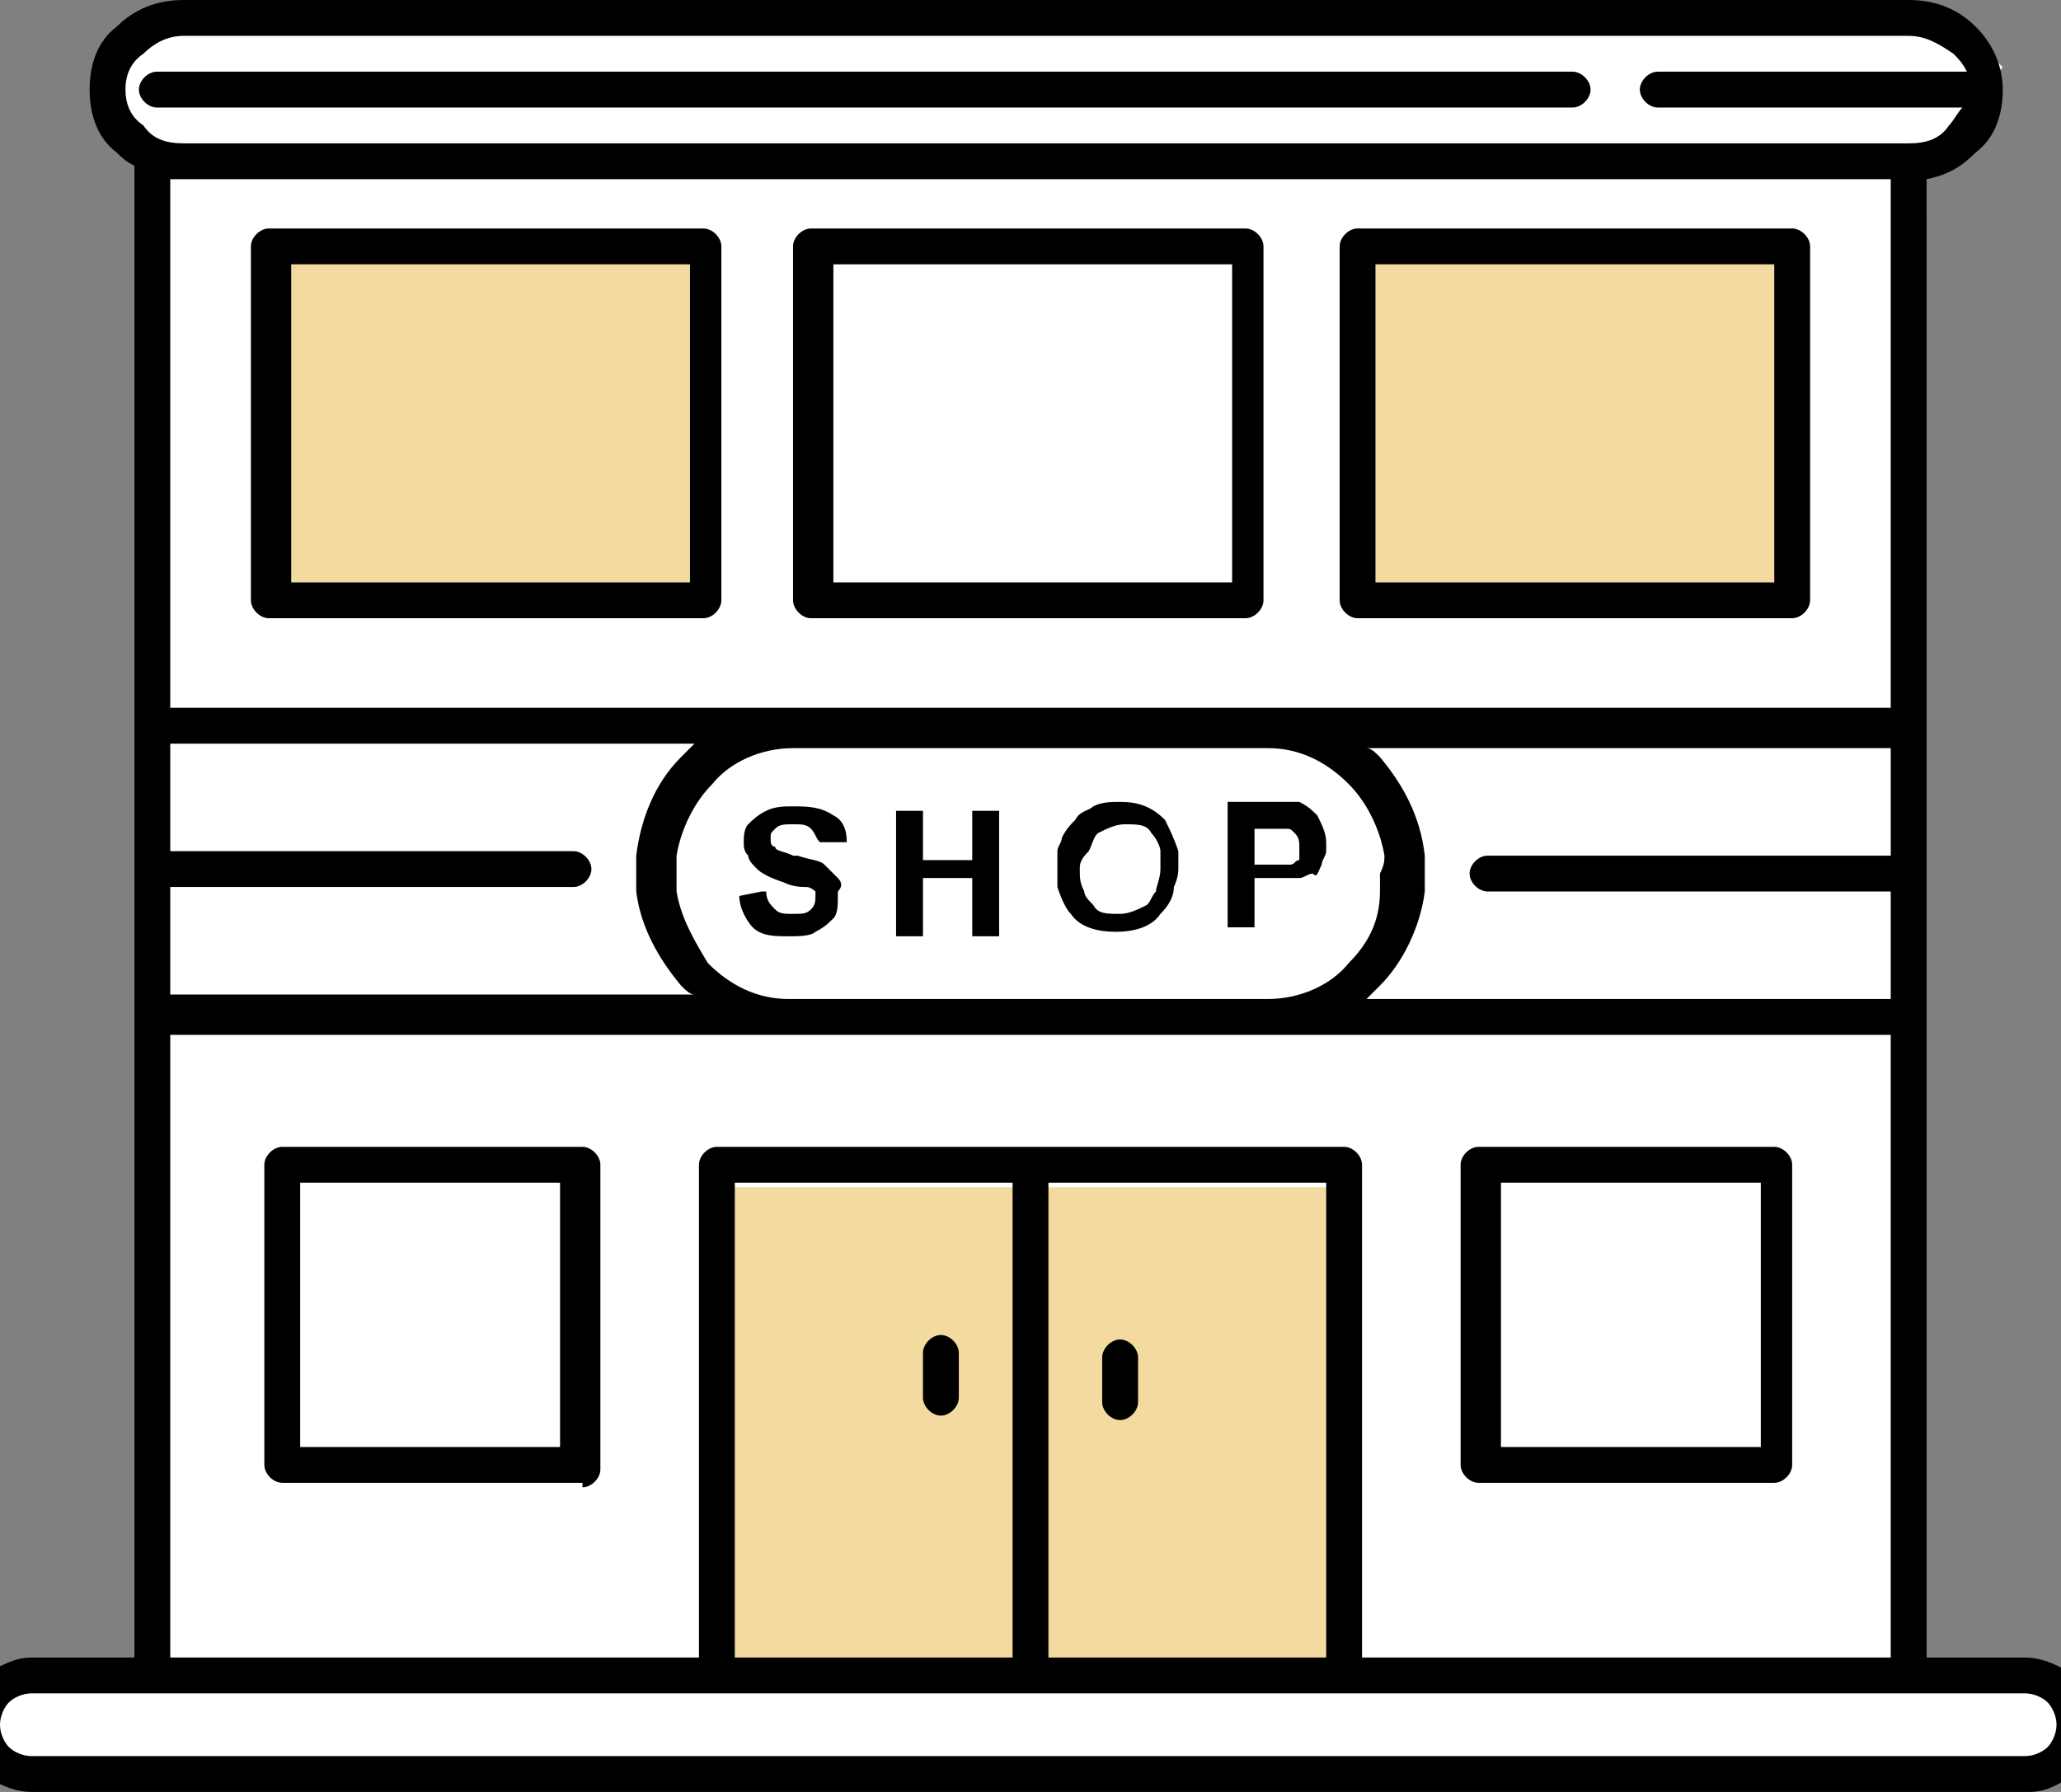 <?xml version="1.0" encoding="utf-8"?>
<!-- Generator: Adobe Illustrator 25.4.1, SVG Export Plug-In . SVG Version: 6.00 Build 0)  -->
<svg version="1.1" id="Layer_1" xmlns="http://www.w3.org/2000/svg" xmlns:xlink="http://www.w3.org/1999/xlink" x="0px" y="0px"
	 viewBox="0 0 46 40" style="enable-background:new 0 0 46 40;" xml:space="preserve">
<rect x="0" y="0" width="46" height="40" fill="#808080" stroke="none"/>
<style type="text/css">
	.st0{fill:#FFFFFF;}
	.st1{fill-rule:evenodd;clip-rule:evenodd;fill:#F3DAA0;}
	.st2{clip-path:url(#SVGID_00000034064379439793195940000016189040211947006371_);fill-rule:evenodd;clip-rule:evenodd;}
</style>
<g>
	<path class="st0" d="M4.1,0.4c0,0,38.1,0.2,38.7,0c0.6-0.2,1.9,1.1,1.9,1.1L43.4,3L43,4l-0.5,33.3h3.1l1.2,1.2l-1.4,1.1H0.4
		l-1.1-0.7l0.9-1.7l3.1,0.1L3.5,3.7L2.4,2.2L2.3,0.9L4.1,0.4z"/>
	<rect x="6.5" y="5.9" class="st1" width="8.9" height="7.1"/>
	<rect x="30.7" y="5.9" class="st1" width="8.9" height="7.1"/>
	<rect x="16.2" y="26.5" class="st1" width="14" height="10.8"/>
	<g>
		<defs>
			<rect id="SVGID_1_" x="-0.8" width="47.5" height="40"/>
		</defs>
		<clipPath id="SVGID_00000177467852568771616770000010138055643389676714_">
			<use xlink:href="#SVGID_1_"  style="overflow:visible;"/>
		</clipPath>
		
			<path style="clip-path:url(#SVGID_00000177467852568771616770000010138055643389676714_);fill-rule:evenodd;clip-rule:evenodd;" d="
			M43,4v12.2v3.3v3.2V37h2.2c0.4,0,0.8,0.2,1.1,0.4c0.3,0.3,0.4,0.6,0.4,1.1c0,0.4-0.2,0.8-0.4,1.1C46,39.8,45.7,40,45.3,40H0.7
			c-0.4,0-0.8-0.2-1.1-0.4c-0.3-0.3-0.4-0.6-0.4-1.1c0-0.4,0.2-0.8,0.4-1.1C0,37.2,0.3,37,0.7,37H3V22.7v-3.2v-3.3V3.7
			C2.8,3.6,2.7,3.5,2.6,3.4C2.2,3.1,2,2.6,2,2c0-0.6,0.2-1.1,0.6-1.4C3,0.2,3.5,0,4.1,0h38.5c0.6,0,1.1,0.2,1.5,0.6
			c0.4,0.4,0.6,0.9,0.6,1.4c0,0.6-0.2,1.1-0.6,1.4C43.8,3.7,43.5,3.9,43,4 M15.3,5.9H6.5V13h8.9V5.9z M18.6,13h8.9V5.9h-8.9V13z
			 M17.7,13.4c0,0.2,0.2,0.4,0.4,0.4h9.7c0.2,0,0.4-0.2,0.4-0.4V5.5c0-0.2-0.2-0.4-0.4-0.4h-9.7c-0.2,0-0.4,0.2-0.4,0.4V13.4z
			 M29.9,13.4c0,0.2,0.2,0.4,0.4,0.4H40c0.2,0,0.4-0.2,0.4-0.4V5.5c0-0.2-0.2-0.4-0.4-0.4h-9.7c-0.2,0-0.4,0.2-0.4,0.4V13.4z
			 M42.2,15.8V4L4.1,4L3.8,4v11.8h13.9h10.7H42.2z M16.1,5.5c0-0.2-0.2-0.4-0.4-0.4H6c-0.2,0-0.4,0.2-0.4,0.4v7.9
			c0,0.2,0.2,0.4,0.4,0.4h9.7c0.2,0,0.4-0.2,0.4-0.4V5.5z M30.7,13h8.9V5.9h-8.9V13z M4.1,3.2h38.5c0.4,0,0.7-0.1,0.9-0.4
			c0.1-0.1,0.2-0.3,0.3-0.4H37c-0.2,0-0.4-0.2-0.4-0.4c0-0.2,0.2-0.4,0.4-0.4h6.9c-0.1-0.2-0.2-0.3-0.3-0.4C43.3,1,43,0.8,42.6,0.8
			H4.1C3.7,0.8,3.4,1,3.2,1.2C2.9,1.4,2.8,1.7,2.8,2c0,0.3,0.1,0.6,0.4,0.8C3.4,3.1,3.7,3.2,4.1,3.2 M35.5,2c0-0.2-0.2-0.4-0.4-0.4
			H3.5C3.3,1.6,3.1,1.8,3.1,2c0,0.2,0.2,0.4,0.4,0.4h31.6C35.3,2.4,35.5,2.2,35.5,2 M30.8,16.9c0.5,0.6,0.9,1.3,1,2.2
			c0,0.1,0,0.3,0,0.4c0,0.2,0,0.3,0,0.4c-0.1,0.8-0.5,1.6-1,2.1c-0.1,0.1-0.2,0.2-0.3,0.3h11.7v-2.4h-9c-0.2,0-0.4-0.2-0.4-0.4
			c0-0.2,0.2-0.4,0.4-0.4h9v-2.4H30.5C30.6,16.7,30.7,16.8,30.8,16.9 M30.9,19.1c-0.1-0.6-0.4-1.2-0.8-1.6c-0.5-0.5-1.1-0.8-1.8-0.8
			H17.7c-0.7,0-1.4,0.3-1.8,0.8c-0.4,0.4-0.7,1-0.8,1.6c0,0.1,0,0.3,0,0.4c0,0.2,0,0.3,0,0.4c0.1,0.6,0.4,1.1,0.7,1.6
			c0.5,0.5,1.1,0.8,1.8,0.8h10.7c0.7,0,1.4-0.3,1.8-0.8c0.4-0.4,0.7-0.9,0.7-1.6c0-0.1,0-0.3,0-0.4C30.9,19.3,30.9,19.2,30.9,19.1
			 M29.5,19.3c0-0.1,0.1-0.2,0.1-0.3c0-0.1,0-0.1,0-0.2c0-0.2-0.1-0.4-0.2-0.6c-0.1-0.1-0.2-0.2-0.4-0.3c-0.1,0-0.3,0-0.7,0h-0.9v1
			v0.8v1H28v-1v-0.1h0.4c0.3,0,0.5,0,0.6,0c0.1,0,0.2-0.1,0.3-0.1C29.4,19.6,29.4,19.5,29.5,19.3 M26.3,19.4c0-0.1,0-0.3,0-0.4
			c-0.1-0.3-0.2-0.5-0.3-0.7c-0.3-0.3-0.6-0.4-1-0.4c-0.2,0-0.4,0-0.6,0.1c-0.1,0.1-0.3,0.1-0.4,0.3c-0.1,0.1-0.2,0.2-0.3,0.4
			c0,0.1-0.1,0.2-0.1,0.3c0,0.1,0,0.3,0,0.4c0,0.2,0,0.3,0,0.4c0.1,0.3,0.2,0.5,0.3,0.6c0.2,0.3,0.6,0.4,1,0.4c0.4,0,0.8-0.1,1-0.4
			c0.2-0.2,0.3-0.4,0.3-0.6C26.2,19.8,26.3,19.6,26.3,19.4 M22.3,19.1v-1h-0.6v1v0.1h-1.1v-0.1v-1H20v1v0.8v1h0.6v-1v-0.3h1.1v0.3v1
			h0.6v-1V19.1z M18.7,19.6c-0.1-0.1-0.2-0.2-0.3-0.3c-0.1-0.1-0.3-0.1-0.6-0.2c0,0-0.1,0-0.1,0c-0.2-0.1-0.4-0.1-0.4-0.2
			c-0.1,0-0.1-0.1-0.1-0.2c0-0.1,0-0.1,0.1-0.2c0.1-0.1,0.2-0.1,0.4-0.1c0.2,0,0.3,0,0.4,0.1c0.1,0.1,0.1,0.2,0.2,0.3l0.6,0
			c0-0.3-0.1-0.5-0.3-0.6C18.3,18,18,18,17.7,18c-0.2,0-0.4,0-0.6,0.1c-0.2,0.1-0.3,0.2-0.4,0.3c-0.1,0.1-0.1,0.3-0.1,0.4
			c0,0.1,0,0.2,0.1,0.3c0,0.1,0.1,0.2,0.2,0.3c0.1,0.1,0.3,0.2,0.6,0.3c0.2,0.1,0.4,0.1,0.5,0.1c0.1,0,0.2,0.1,0.2,0.1c0,0,0,0,0,0
			c0,0,0,0.1,0,0.1c0,0.1,0,0.2-0.1,0.3c-0.1,0.1-0.2,0.1-0.4,0.1c-0.2,0-0.3,0-0.4-0.1c-0.1-0.1-0.2-0.2-0.2-0.4c0,0,0,0,0,0
			l-0.1,0l-0.5,0.1c0,0.3,0.2,0.6,0.3,0.7c0.2,0.2,0.5,0.2,0.8,0.2c0.2,0,0.5,0,0.6-0.1c0.2-0.1,0.3-0.2,0.4-0.3
			c0.1-0.1,0.1-0.3,0.1-0.5c0-0.1,0-0.1,0-0.1C18.8,19.8,18.8,19.7,18.7,19.6 M15.2,22c-0.5-0.6-0.9-1.3-1-2.1c0-0.1,0-0.3,0-0.4
			c0-0.1,0-0.3,0-0.4c0.1-0.8,0.4-1.6,1-2.2c0.1-0.1,0.2-0.2,0.3-0.3H3.8v2.4h9c0.2,0,0.4,0.2,0.4,0.4c0,0.2-0.2,0.4-0.4,0.4h-9v2.4
			h11.7C15.4,22.2,15.3,22.1,15.2,22 M24.1,19.4c0,0.2,0,0.3,0.1,0.5c0,0.1,0.1,0.2,0.2,0.3c0.1,0.2,0.3,0.2,0.6,0.2
			c0.2,0,0.4-0.1,0.6-0.2c0.1-0.1,0.1-0.2,0.2-0.3c0-0.1,0.1-0.3,0.1-0.5c0-0.1,0-0.3,0-0.4c0-0.1-0.1-0.3-0.2-0.4
			c-0.1-0.2-0.3-0.2-0.6-0.2c-0.2,0-0.4,0.1-0.6,0.2c-0.1,0.1-0.1,0.2-0.2,0.4C24.1,19.2,24.1,19.3,24.1,19.4 M28,18.5v0.6v0.2h0.3
			c0.2,0,0.4,0,0.5,0c0.1,0,0.1-0.1,0.2-0.1c0,0,0,0,0-0.1c0,0,0-0.1,0-0.2c0-0.1,0-0.2-0.1-0.3c-0.1-0.1-0.1-0.1-0.2-0.1
			c-0.1,0-0.2,0-0.4,0H28z M15.6,37V26c0-0.2,0.2-0.4,0.4-0.4h7h7c0.2,0,0.4,0.2,0.4,0.4v11h11.8V23.1H28.3H17.7H3.8V37H15.6z
			 M32.6,32.7c0,0.2,0.2,0.4,0.4,0.4h6.6c0.2,0,0.4-0.2,0.4-0.4V26c0-0.2-0.2-0.4-0.4-0.4H33c-0.2,0-0.4,0.2-0.4,0.4V32.7z M13,33.2
			c0.2,0,0.4-0.2,0.4-0.4V26c0-0.2-0.2-0.4-0.4-0.4H6.3c-0.2,0-0.4,0.2-0.4,0.4v6.7c0,0.2,0.2,0.4,0.4,0.4H13z M12.5,26.4H6.7v5.9
			h5.8V26.4z M16.4,37h6.2V26.4h-6.2V37z M20.6,30.2v1c0,0.2,0.2,0.4,0.4,0.4c0.2,0,0.4-0.2,0.4-0.4v-1c0-0.2-0.2-0.4-0.4-0.4
			C20.8,29.8,20.6,30,20.6,30.2 M23.4,37h6.2V26.4h-6.2V37z M24.6,31.3c0,0.2,0.2,0.4,0.4,0.4c0.2,0,0.4-0.2,0.4-0.4v-1
			c0-0.2-0.2-0.4-0.4-0.4c-0.2,0-0.4,0.2-0.4,0.4V31.3z M33.5,32.3h5.8v-5.9h-5.8V32.3z M42.2,37.8H30h-7h-7H3.8H3H0.7
			c-0.2,0-0.4,0.1-0.5,0.2c-0.1,0.1-0.2,0.3-0.2,0.5c0,0.2,0.1,0.4,0.2,0.5c0.1,0.1,0.3,0.2,0.5,0.2h44.5c0.2,0,0.4-0.1,0.5-0.2
			c0.1-0.1,0.2-0.3,0.2-0.5c0-0.2-0.1-0.4-0.2-0.5c-0.1-0.1-0.3-0.2-0.5-0.2H43H42.2z"/>
	</g>
</g>
</svg>

